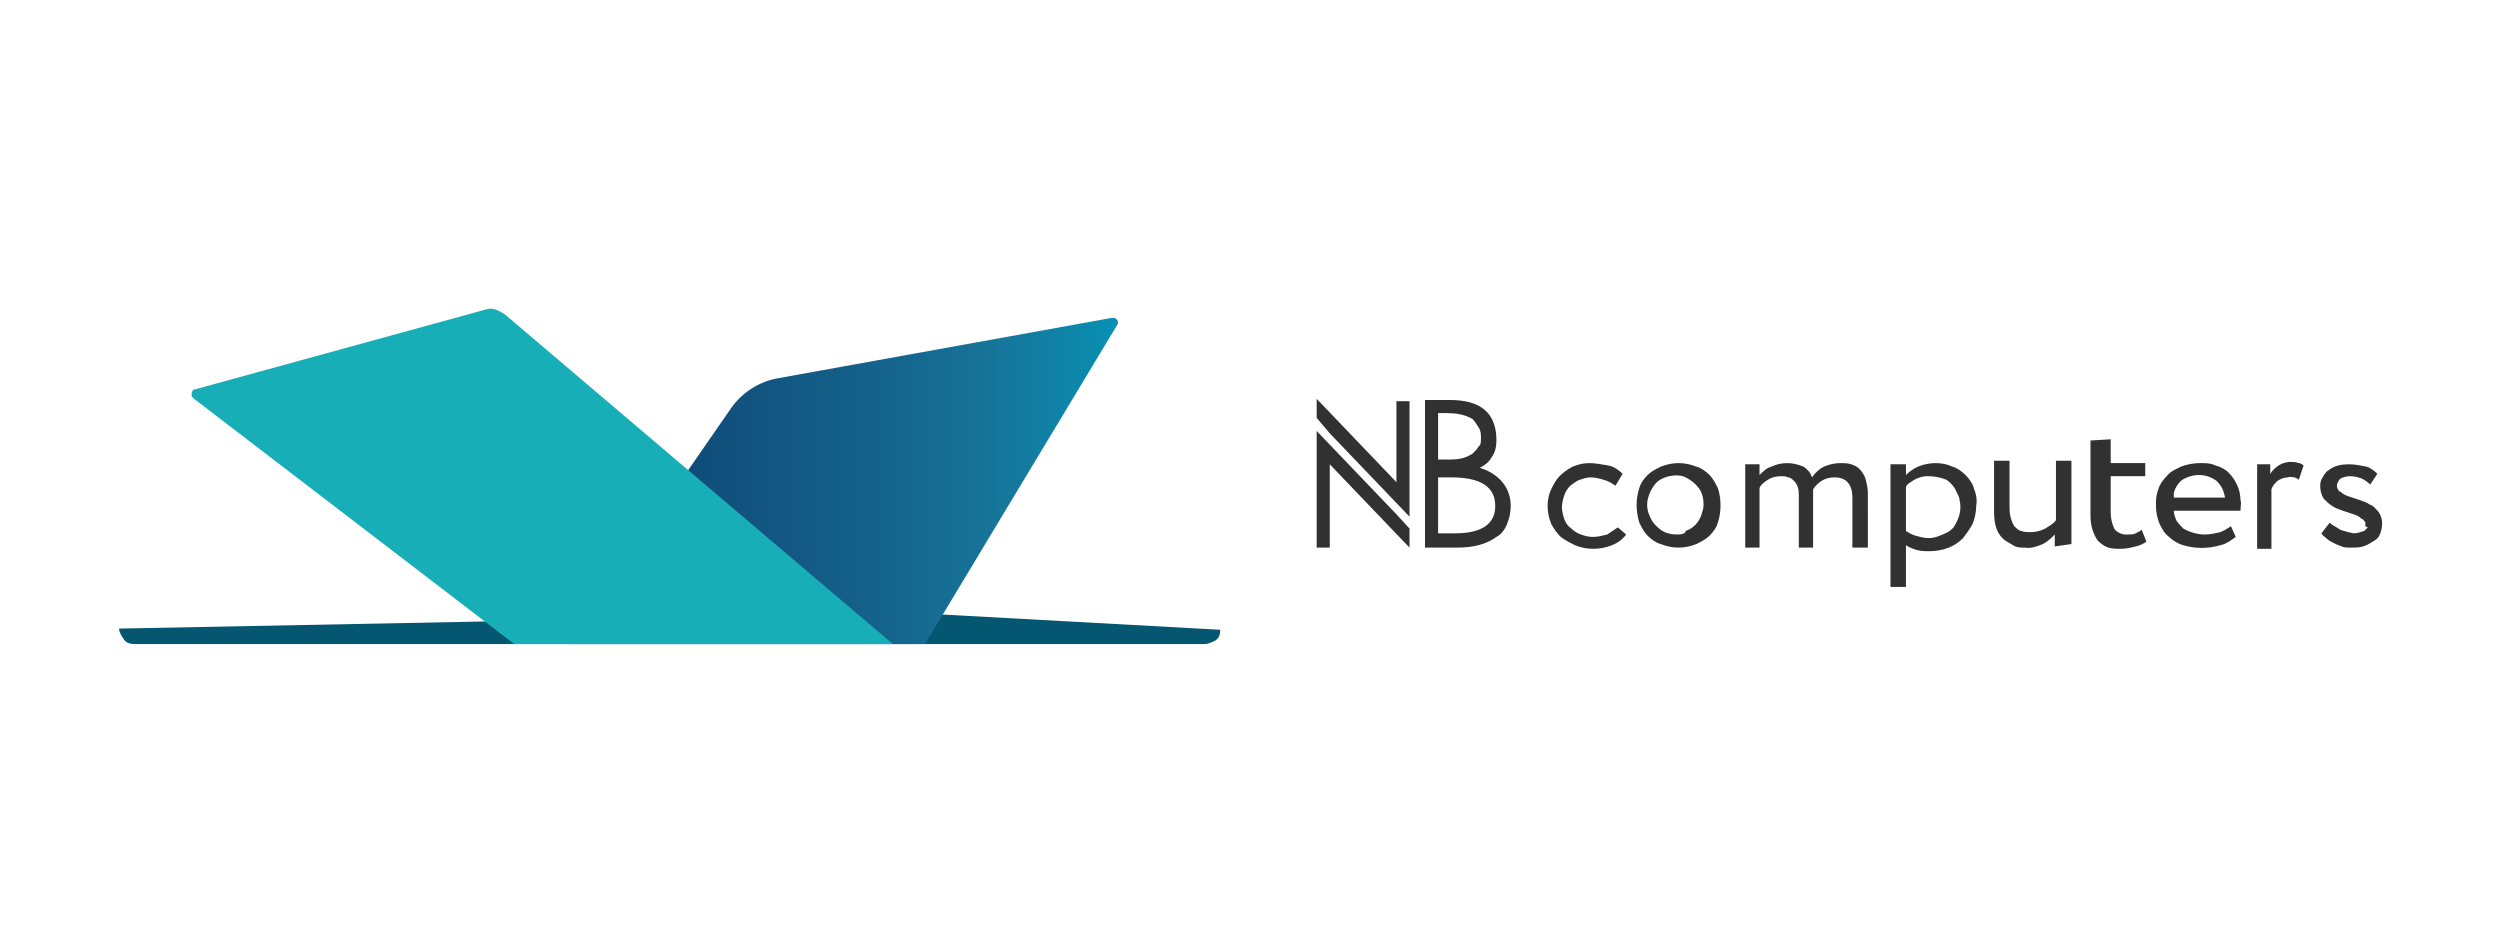 <svg xmlns="http://www.w3.org/2000/svg" width="210" height="80"><style>.st0{fill:#313131}</style><g id="Layer_1"><path class="st0" d="M126.9 42.5c0 .5-.1 1-.3 1.5-.2.5-.5.9-.9 1.1-.8.6-1.9.9-3.3.9h-2.7V33.6h2.1c2.6 0 3.9 1.1 3.9 3.4 0 .5-.1 1-.4 1.4-.2.4-.6.7-1 .9.7.2 1.4.6 1.9 1.2s.7 1.3.7 2zm-2.5-5.7c0-.3 0-.6-.2-.9s-.3-.5-.5-.7c-.7-.4-1.4-.5-2.2-.5h-.7v3.9h1c.7 0 1.3-.1 1.9-.5.2-.2.4-.4.5-.6.2-.1.2-.4.2-.7zm1.2 5.7c0-1.6-1.2-2.4-3.7-2.4h-1.1v4.7h1.4c2.3 0 3.4-.8 3.4-2.3zM117.3 43.2l-6.7-7V46h1.1v-7l6.7 7v-1.6l-1.1-1.2zM111.7 36.4l6.7 7v-9.7h-1.1v6.8l-6.7-7v1.6l1.1 1.3zM136.6 44.9c-.3.4-.7.7-1.2.9-.5.2-1 .3-1.6.3-.5 0-1-.1-1.5-.3-.4-.2-.8-.4-1.2-.7-.3-.3-.6-.7-.8-1.1-.2-.5-.3-1-.3-1.5s.1-1 .3-1.4c.2-.4.4-.8.7-1.1.3-.3.7-.6 1.1-.8.5-.2.9-.3 1.4-.3.5 0 1 .1 1.6.2.5.1.9.4 1.2.7l-.6 1c-.3-.2-.6-.4-1-.5-.3-.1-.7-.2-1.1-.2-.3 0-.6.1-.9.2-.3.1-.5.3-.8.5-.2.2-.4.5-.5.8-.1.3-.2.7-.2 1 0 .3.1.7.2 1 .1.3.3.6.6.8.2.2.5.4.8.5.3.1.6.2 1 .2s.8-.1 1.2-.2l.9-.6.7.6zM172.6 45.9v-1c-.3.3-.6.6-1 .8-.5.2-1 .4-1.5.3-.4 0-.7 0-1-.2s-.6-.3-.9-.6c-.5-.5-.7-1.2-.7-2.3v-4.2h1.3v3.9c0 .6.1 1.1.4 1.6.2.2.4.4.6.4.2.1.5.1.8.1.4 0 .8-.1 1.2-.3.3-.2.7-.4.9-.7v-5h1.3v7l-1.4.2zM177.3 36.9v2h2.9V40h-2.9v3.1c0 .4.1.9.3 1.3.1.2.3.3.5.4.2.1.4.1.6.1.2 0 .5 0 .7-.1.2-.1.4-.2.5-.3l.4 1c-.3.2-.5.3-.9.4-.4.1-.8.2-1.2.2-.4 0-.7 0-1.1-.1-.3-.1-.6-.3-.9-.6-.4-.6-.6-1.3-.6-2.1V37l1.7-.1zM190.7 38.9v.9c.2-.3.4-.5.7-.7.3-.2.7-.3 1-.3.2 0 .4 0 .7.1.1 0 .3.1.4.2l-.4 1.2c-.1-.1-.3-.2-.4-.2-.2 0-.3-.1-.5 0-.3 0-.6.1-.9.3-.2.2-.4.4-.5.7v5h-1.2V39h1.1zM198.7 44c0-.1 0-.2-.1-.2 0-.1-.1-.2-.2-.2-.2-.2-.4-.3-.7-.4l-.9-.3c-.3-.1-.6-.2-.9-.4-.3-.2-.5-.4-.7-.6-.2-.3-.3-.7-.3-1 0-.3 0-.5.2-.8.1-.2.3-.5.5-.6.5-.4 1.1-.5 1.7-.5.5 0 1 .1 1.5.2.3.1.6.3.9.6l-.6.9c-.2-.2-.5-.4-.7-.5-.3-.1-.6-.2-1-.2-.3 0-.6.1-.8.2-.1.1-.2.2-.2.3-.1.1-.1.2-.1.3 0 .1 0 .2.1.3 0 .1.1.2.2.2.2.2.4.3.7.4l.9.3c.3.1.6.2.9.4.3.1.5.4.7.6.2.3.3.6.3 1 0 .3-.1.7-.2.9-.1.3-.4.5-.6.6-.3.2-.5.3-.8.4-.3.1-.7.1-1 .1-.3 0-.6 0-.8-.1-.3-.1-.5-.2-.7-.3-.2-.1-.4-.2-.6-.4-.1-.1-.3-.2-.4-.4l.7-.9c.1.1.2.2.4.3.2.1.3.2.5.3.2.1.4.1.6.2.2 0 .4.1.5.1.3 0 .6-.1.9-.2l.3-.3c-.3-.1-.2-.2-.2-.3zM155.6 46v-4.2c0-1.1-.5-1.7-1.5-1.7-.4 0-.8.1-1.1.3-.3.2-.5.4-.7.7V46h-1.2v-4.5c0-.4-.1-.8-.4-1.1-.1-.1-.3-.3-.5-.3-.2-.1-.4-.1-.6-.1-.4 0-.8.1-1.1.3-.3.2-.6.4-.7.7v5h-1.2v-7h1.2v.9c.3-.3.6-.6 1-.7.4-.2.9-.3 1.3-.3.5 0 .9.1 1.4.3.3.2.6.5.7.9.3-.4.6-.7 1-.9.5-.2.9-.3 1.4-.3.3 0 .6 0 .9.1.3.1.5.2.7.4.2.2.4.5.5.8.1.4.2.8.2 1.2V46h-1.3zM188.2 42c0-.4-.1-.9-.3-1.3-.2-.4-.4-.7-.7-1-.3-.3-.7-.5-1.1-.6-.4-.2-.9-.2-1.3-.2-.5 0-1.1.1-1.6.3-.4.2-.9.4-1.2.8-.3.3-.6.7-.7 1.1-.2.5-.2.9-.2 1.4 0 .5.1 1 .3 1.5.2.4.4.8.8 1.1.3.3.8.6 1.2.7 1 .3 2.1.3 3.1 0 .5-.1.9-.4 1.3-.7l-.4-.9c-.3.2-.6.4-.9.5-.4.1-.9.2-1.3.2-.6 0-1.3-.2-1.8-.5-.2-.2-.4-.4-.6-.7-.1-.3-.2-.5-.2-.8h5.6c0-.4.1-.6 0-.9zm-5.6-.2v-.4c0-.1.1-.2.1-.3.2-.4.4-.7.8-.9.4-.2.8-.3 1.2-.3.6 0 1.1.2 1.5.5.4.4.6.8.7 1.4h-4.3zM165.8 41c-.1-.4-.4-.8-.7-1.1-.3-.3-.7-.6-1.1-.7-.4-.2-.9-.3-1.4-.3-.5 0-1 .1-1.5.3-.4.2-.7.4-1 .7V39h-1.3v10.3h1.3v-3.5c.3.2.6.3.9.4.4.1.7.1 1.1.1.5 0 1.1-.1 1.6-.3.5-.2.9-.5 1.2-.8.3-.4.6-.8.8-1.2.2-.5.3-1 .3-1.5.1-.5 0-1-.2-1.5zm-1.2 2.2c-.1.4-.3.8-.5 1.1-.2.2-.4.4-.7.5-.4.2-.9.4-1.4.4-.4 0-.7-.1-1.1-.2-.3-.1-.5-.2-.8-.4v-3.7c.1-.2.2-.3.4-.4.4-.3.9-.5 1.4-.5.6 0 1.1.1 1.6.3.3.2.6.5.8.9.1.3.3.5.3.8.1.4.1.8 0 1.2zM144.3 41c-.2-.4-.4-.8-.7-1.1-.3-.3-.7-.6-1.1-.7-.5-.2-1-.3-1.5-.3s-1 .1-1.5.3c-.4.2-.8.4-1.1.7-.3.3-.6.7-.7 1.1-.3.9-.3 1.9 0 2.9.2.4.4.8.7 1.1.3.3.7.6 1.1.7.5.2 1 .3 1.5.3s1-.1 1.5-.3c.4-.2.8-.4 1.1-.7.3-.3.6-.7.7-1.1.3-.9.3-2 0-2.9zm-3.4 3.9c-.5 0-1-.1-1.4-.4-.4-.3-.7-.6-.9-1.1-.2-.4-.3-.9-.2-1.4.1-.5.3-.9.6-1.3s.8-.6 1.2-.7c.5-.1 1-.1 1.4.1.4.2.8.5 1.1.9.3.4.4.9.4 1.4 0 .3-.1.6-.2.9s-.3.6-.5.8c-.2.2-.5.4-.8.5 0 .2-.3.3-.7.3z"/><g><path d="M101.2 54.1H11.3c-.4 0-.7-.1-.9-.4-.2-.3-.4-.6-.4-.9l30.9-.6 37.9-.6 23.7 1.3c0 .4-.1.7-.4.9-.2.1-.6.3-.9.3z" fill="#055771"/><linearGradient id="SVGID_1_" gradientUnits="userSpaceOnUse" x1="47.705" y1="41.627" x2="93.944" y2="41.627" gradientTransform="matrix(1 0 0 -1 0 82)"><stop offset="0" stop-color="#0e4272"/><stop offset=".21" stop-color="#104b79"/><stop offset=".55" stop-color="#14628b"/><stop offset=".77" stop-color="#177499"/><stop offset="1" stop-color="#0790b3"/></linearGradient><path d="M93.4 26.7l-28.2 5.1c-1.5.3-2.9 1.2-3.8 2.5L47.7 54.1h30l16.2-26.9V27c0-.1-.1-.1-.1-.2-.1 0-.1-.1-.2-.1h-.2z" fill="url(#SVGID_1_)"/><path d="M75 54.1H43.2L16.3 33.5l-.2-.2V33c0-.1.1-.2.1-.2.1-.1.1-.1.2-.1L40.8 26c.3-.1.6-.1.8 0 .3.1.5.2.8.4L75 54.1z" fill="#18aeb8"/></g></g></svg>